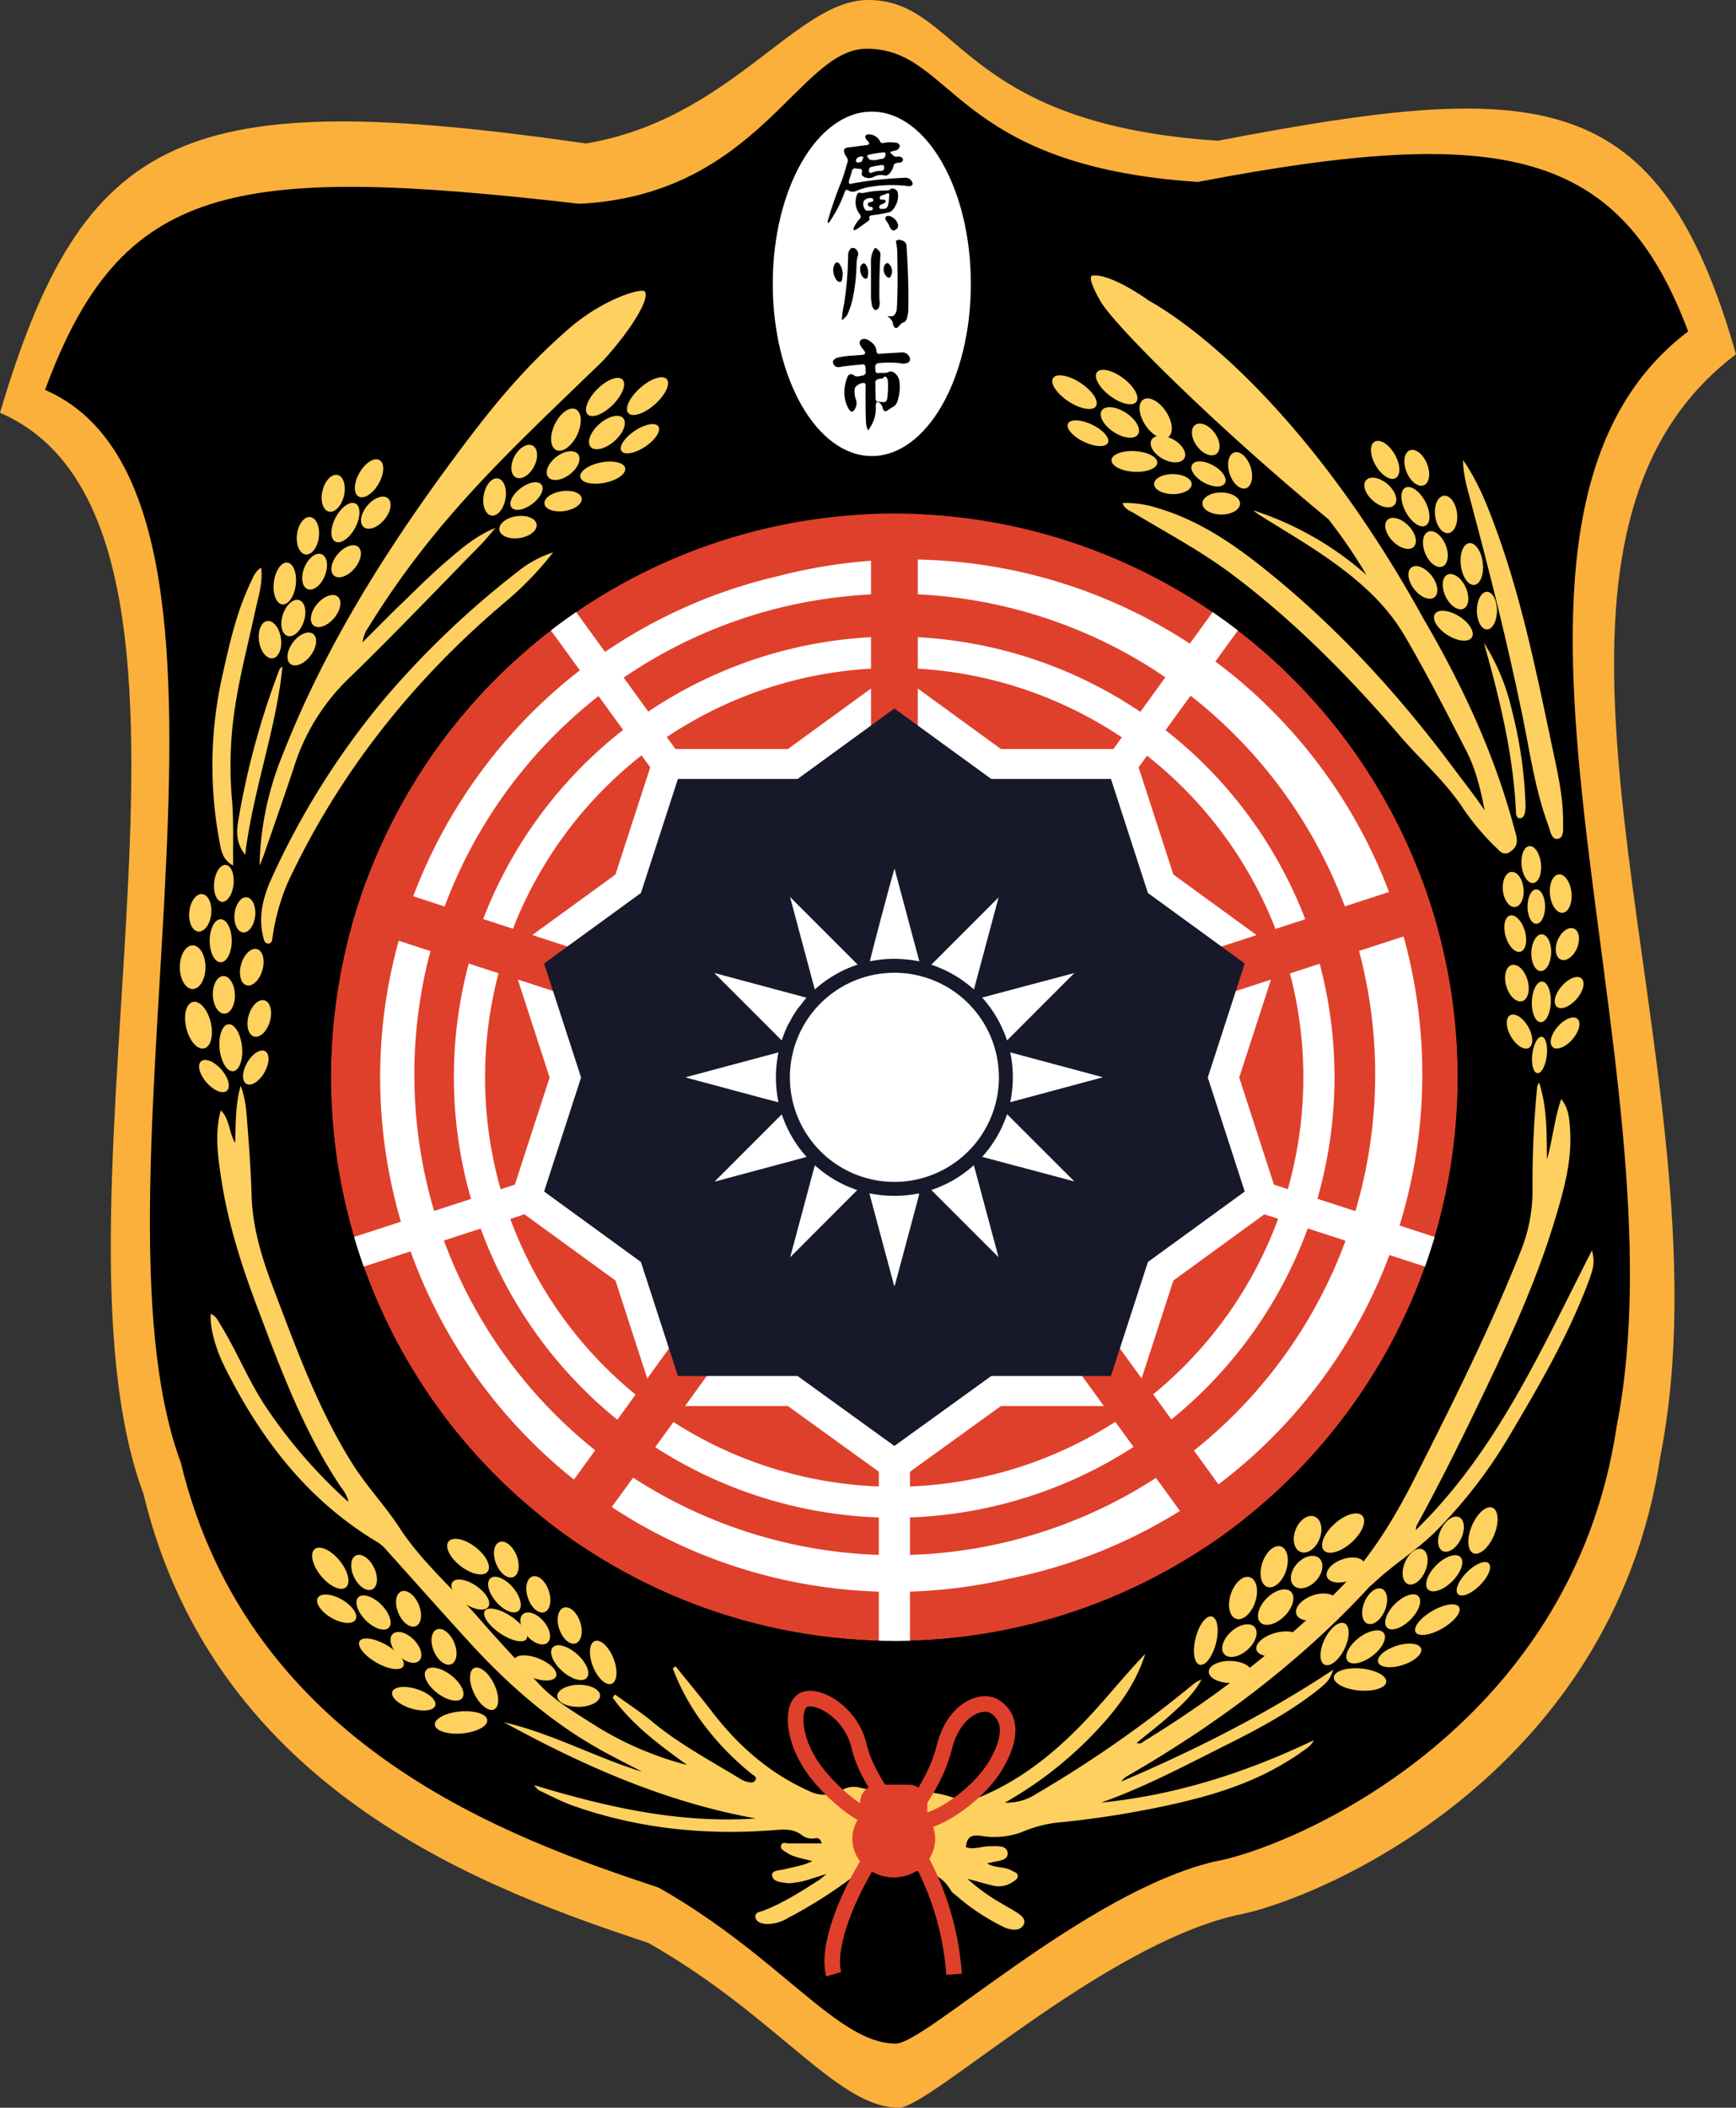 <svg xmlns="http://www.w3.org/2000/svg" viewBox="0 0 445.51 540.6"><rect x="0" y="0" width="445.51" height="540.6" fill="#333333" stroke="none"/><defs><style>.cls-1{fill:#fbb03b;}.cls-2{fill:#fff;}.cls-3{fill:#df402c;}.cls-4{fill:#17192b;}.cls-5{fill:#fed05f;}.cls-6{fill:#fed160;}.cls-7{fill:#fed161;}.cls-8{fill:#ffd15f;}.cls-9{fill:none;stroke:#df402c;stroke-miterlimit:10;stroke-width:4px;}</style></defs><title>廣州市市徽</title><g id="圖層_2" data-name="圖層 2"><g id="圖層_2-2" data-name="圖層 2"><path class="cls-1" d="M445.51,90.86C425.73,21.69,395.33,20.25,312.56,36.1,245.65,31.7,246.53,0,222.76,0c-18.49,0-35.39,30.63-72.39,36.8C47.36,22,21.56,33.36,0,105.86c66.92,29.06,8.45,200.76,36.8,277.25,18.67,77.37,90,102,129.6,115.23,33.18,18.84,48.43,42.26,64.27,42.26,7.92,0,51.34-41,86.29-49.31,20.25-3.52,96.85-35.22,109.18-118C445.51,274.7,376.84,142.81,445.51,90.86Z"/><path d="M433.23,85c-17.5-46.67-47.5-53.33-125.83-38.33-63.33-4.17-62.5-34.17-85-34.17-17.5,0-27.7,37.44-73.7,39.77C59.36,42,31.11,46.93,11.56,100c63.33,27.5,8,202.71,34.83,275.1,17.67,73.23,85.17,96.56,122.67,109.06,31.4,17.83,45.83,40,60.83,40,7.5,0,48.6-38.8,81.67-46.67,19.17-3.33,91.67-33.33,103.33-111.67C433.23,272.53,368.23,134.19,433.23,85Z"/><ellipse class="cls-2" cx="223.73" cy="72.8" rx="25.42" ry="44.17"/><path d="M222.49,34.51a3.26,3.26,0,0,1,3.27,1.56.77.77,0,0,0,.87.61,9.28,9.28,0,0,1,3.69,0q1.16.66,0,1.74a4.6,4.6,0,0,1-1.19.32,1.81,1.81,0,0,0-.69.34q0,.13.82.79a1,1,0,0,0,1.06.29q1.24-.08,1.42.79,0,.47-.66.74l-1.06.11q-.74.32-.74.87a3.52,3.52,0,0,1-.45,1.05Q228,45.22,227,45a3.87,3.87,0,0,0-2.58.26,2.71,2.71,0,0,1-3.19-.24,1.59,1.59,0,0,1,0-1q.13-.34-.34-.69a9.67,9.67,0,0,1-1.42-.16.91.91,0,0,0-.9,1l-.69,2.16q-.21,1.16.76.74a96.54,96.54,0,0,1,13.18-1.45,2.53,2.53,0,0,1,1.53.21,3,3,0,0,1,.79.92q.13.5,0,.66a1.07,1.07,0,0,1-.95.34,34,34,0,0,0-10.36.26,13.74,13.74,0,0,0-3.16,1,2.34,2.34,0,0,1-1.69,0q-.95-.79-1.27.42a32.43,32.43,0,0,1-3.77,7.38q-.53.79-.53-.08a97.88,97.88,0,0,1,3.67-10.55q.79-2.27,1.29-4.22a1.53,1.53,0,0,0-.05-1.58,3.19,3.19,0,0,1-.58-1.05q-.66-1.53,1.53-1.58l4.22-.55q.71-.08.5-.66a3,3,0,0,0-.55-.61Q221.64,34.94,222.49,34.51Zm6.17,13.9a1.42,1.42,0,0,1,1.79,1.48,5,5,0,0,1-.66,2.9,3.42,3.42,0,0,1-1.45,1.63,43.87,43.87,0,0,1-4.51.79q-.9.1-.74.76.21.29-.21.69l-3.22,2.27q-.84.32-.55-.55a8.68,8.68,0,0,1,1.56-2.29q.4-.37.05-1.05a5,5,0,0,1-.76-5.14.64.64,0,0,1,.95-.4,3.19,3.19,0,0,0,1.05-.08,25.65,25.65,0,0,1,5.85-.55A1.81,1.81,0,0,0,228.66,48.41Zm-7.78-8.28q-1.29.29-1.21,1.24.18.45.82.26.71.05.92-.82.21-.5.11-.58A1.28,1.28,0,0,0,220.88,40.13Zm2.58,10.68a2.09,2.09,0,0,0-1.77.71,2.26,2.26,0,0,0,.58,2.5,6.93,6.93,0,0,0,1.19-.05.55.55,0,0,0,.55-.42.53.53,0,0,0-.69-.5.65.65,0,0,1-.58-.84q.05-.26.84-.42t.47-.71A.5.5,0,0,0,223.46,50.81Zm2.87-11.68q-1.53.18-3.06.47a2,2,0,0,0-.76.37c0,.11,0,.22.16.34a3.71,3.71,0,0,1,.47.63,4.45,4.45,0,0,0,2.77-.18q1.27.13,1.37-1.21Q227.23,38.92,226.34,39.13Zm-.5,3.27a13.43,13.43,0,0,0-2.16.4.77.77,0,0,0-.66.84q-.18.53.47.74a6.36,6.36,0,0,1,2.66-.55q1-.08.71-1.29Q226.6,42.19,225.83,42.4Zm2.35,7.88q.24-1.16-1.08-.42a4.8,4.8,0,0,0-1.19.47q-.47,1,.66.87.69,0,.74.5,0,.26-.95.69-.84.21-.71.87.24.45.9.29,1.24.18,1.45-1.4A9.79,9.79,0,0,0,228.18,50.28Zm-1,5.7q.11-.63.87-.61a3,3,0,0,1,2.27,1.85,1.26,1.26,0,0,1-.05,1.32q-1.21,1.34-2-.47a6.09,6.09,0,0,0-.55-1.05Q227.15,56.24,227.21,56Z"/><path d="M214.26,67.69q.37-.71,1.05-.16a4.47,4.47,0,0,1,.87,3.61q-.13,1.82-1.4.82a4.17,4.17,0,0,1-.9-2.11A3,3,0,0,1,214.26,67.69Zm4.17-4a1.17,1.17,0,0,1,1.32.29,1.79,1.79,0,0,1,.47,1.45,6.9,6.9,0,0,0-.4,2.19,46.63,46.63,0,0,1-.92,8.62,21,21,0,0,1-1.34,4.22,2.56,2.56,0,0,1-.82,1.08q-.74.87-.69.08a35.56,35.56,0,0,1,.61-3.93,89.18,89.18,0,0,0,1-12.45A2.39,2.39,0,0,1,218.43,63.65Zm2.82,4.06a.57.57,0,0,1,.92.11,3.57,3.57,0,0,1,.53,2.87q-.13,1.27-1.19.42a3.16,3.16,0,0,1-.76-2.37Q220.67,68.32,221.25,67.71Zm3.3-4.11q.24-.13.92.58a1.43,1.43,0,0,1,.47,1.32q-.34,4.9-.26,11.42a3.06,3.06,0,0,1-.24,2.11,1.27,1.27,0,0,1-.9.47,2.37,2.37,0,0,1-.84-1.63,11.65,11.65,0,0,1-.18-2V66.63A5.74,5.74,0,0,1,224.54,63.6Zm2.4,4.54q.37-.9,1.05-.61a2.68,2.68,0,0,1,.74,3q-.58,1.45-1.66-.24A2.71,2.71,0,0,1,226.94,68.13Zm3-6.41a1.4,1.4,0,0,1,1.32-.16q1.32.34,1.37,1.45.63,9.89.45,16.72a10.27,10.27,0,0,1-.42,2.11c-.26.51-.56.78-.9.82a3.19,3.19,0,0,0-1,.84q-.53.76-1.13.5a2.25,2.25,0,0,1-.55-1.42,4.09,4.09,0,0,0-1.29-1.5q-.08-.11.71,0,1.16.16,1.61-1.58.34-4.72.16-13.66a17.46,17.46,0,0,0-.21-3.16Q229.87,61.89,230,61.73Z"/><path d="M220.75,87.38q1.11-1.13,3,.5A2.94,2.94,0,0,1,224.91,90q.11,1,1.19.71l5.27-.32a2,2,0,0,1,1.58.55q1.05,1.06.24,2a3,3,0,0,1-2.24.21,27.34,27.34,0,0,0-5.54,0q-1,.16-.76,1.5-.11,1.27,1.05,1a7.18,7.18,0,0,1,1.05,0,4.31,4.31,0,0,0,1.05-.13,1.43,1.43,0,0,1,1.58,0A3.25,3.25,0,0,1,230.84,98a11.12,11.12,0,0,1-.34,4.22,3.37,3.37,0,0,1-.87,1.85q-.92.55-1.85,1.19t-1.27-.63a2.15,2.15,0,0,0-.53-1.05q-.58-.63-1.05-.32a2.28,2.28,0,0,0-.16,1.34,9,9,0,0,1-1.45,5q-.45.79-.55.76a4.48,4.48,0,0,1-.47-1.45q-.13-1.11-.16-4.19t0-6q-.11-.53-.53-.5a2.85,2.85,0,0,0-2.24,1.32,6.16,6.16,0,0,0,.16,2.61,2.89,2.89,0,0,1-.58,3.32q-.47.34-1-.34a8,8,0,0,1-1.24-4,10.17,10.17,0,0,1,.87-4.67,1,1,0,0,1,1.5-.24q.58.58,2.11.11a.93.93,0,0,0,.92-1.29,2.51,2.51,0,0,0-.16-1.37.66.66,0,0,0-.66-.21q-2.64.24-5.27.58a3.23,3.23,0,0,1-1.32.08,1.38,1.38,0,0,1-.71-.58q-.74-1.11.84-1.77a20.76,20.76,0,0,1,4.22-.58l2.11-.16q1.56-.08.26-1.53Q220.32,88.23,220.75,87.38Zm6.75,9.41q-.42-.45-.82.16a1.53,1.53,0,0,1-.74.18q-1.5.13-1.29,1.32,0,2,.08,4a.82.82,0,0,0,.4.58,5.85,5.85,0,0,0,1.11.05q1.37.37,1.48-1.13a23.26,23.26,0,0,0,.13-4.35A2.13,2.13,0,0,0,227.5,96.8Z"/><circle class="cls-3" cx="229.52" cy="276.29" r="144.58"/><polygon class="cls-2" points="229.53 172.23 256.88 192.12 290.68 192.12 301.12 224.3 328.46 244.19 318.02 276.37 328.46 308.55 301.12 328.44 290.68 360.62 256.88 360.62 229.53 380.36 202.19 360.62 168.39 360.62 157.95 328.44 130.6 308.55 141.05 276.37 130.6 244.19 157.95 224.3 168.39 192.12 202.19 192.12 229.53 172.23"/><g id="五羊字"><path class="cls-2" d="M229.52,389.27A113,113,0,1,1,339.43,250.21h0A113,113,0,0,1,229.52,389.27Zm0-217.94a105,105,0,1,0,102.12,80.74h0A105.15,105.15,0,0,0,229.52,171.32Z"/><path class="cls-2" d="M229.27,408.3A132.09,132.09,0,0,1,100.92,305.84C84.63,234.92,129.06,164,200,147.69A132,132,0,1,1,259.06,404.9,133,133,0,0,1,229.27,408.3Zm.49-256a125,125,0,0,0-28,3.19,123.29,123.29,0,1,0,28-3.19Z"/><rect class="cls-3" x="142.89" y="261.17" width="229.81" height="12" transform="translate(-70.01 92.87) rotate(-18.02)"/><rect class="cls-3" x="240.85" y="185" width="12" height="230.45" transform="translate(-129.27 202.22) rotate(-35.97)"/><rect class="cls-3" x="97.11" y="294.13" width="230.36" height="12" transform="translate(-155.3 295.66) rotate(-54.03)"/><rect class="cls-3" x="196.69" y="151.21" width="12" height="232.85" transform="translate(-114.51 377.59) rotate(-71.98)"/><rect class="cls-3" x="223.53" y="131.71" width="12" height="234.12"/><rect class="cls-2" x="225.53" y="190.51" width="8" height="232.98"/><rect class="cls-2" x="252.34" y="165.96" width="8" height="238.25" transform="translate(-94.06 440.66) rotate(-71.98)"/><rect class="cls-2" x="127.35" y="249.09" width="238.15" height="8" transform="translate(-103.15 303.86) rotate(-54.03)"/><rect class="cls-2" x="208.75" y="134.67" width="8" height="237.14" transform="translate(-108.17 173.24) rotate(-35.97)"/><rect class="cls-2" x="84.33" y="281" width="237.31" height="8" transform="translate(-78.21 76.77) rotate(-18.02)"/></g><polygon class="cls-4" points="229.53 181.72 254.38 199.79 285.1 199.79 294.59 229.04 319.44 247.12 309.95 276.36 319.44 305.61 294.59 323.68 285.1 352.93 254.38 352.93 229.53 370.87 204.69 352.93 173.97 352.93 164.48 323.68 139.63 305.61 149.12 276.36 139.63 247.12 164.48 229.04 173.97 199.79 204.69 199.79 229.53 181.72"/><g id="純白日"><g id="圖層_1-2" data-name="圖層 1-2"><g id="圖層_2-2-2" data-name="圖層 2-2"><g id="圖層_1-2-2" data-name="圖層 1-2-2"><path class="cls-2" d="M256.35,276.33a26.82,26.82,0,1,1-26.7-26.83A26.82,26.82,0,0,1,256.35,276.33Z"/><path class="cls-2" d="M200.61,266.86l-17.3-17.3,23.64,6.33c-.32.48-.71.85-1,1.27s-.65.82-1,1.25-.63.89-.93,1.34-.56.88-.82,1.34-.52,1-.79,1.43-.46.94-.68,1.42-.43,1-.63,1.51S200.77,266.43,200.61,266.86Z"/><path class="cls-2" d="M239,305.22a30.66,30.66,0,0,0,10.92-6.37l6.33,23.6Z"/><path class="cls-2" d="M229.46,329.77l-6.35-23.7a33,33,0,0,0,6.36.65,31.35,31.35,0,0,0,6.31-.63c.18.24,0,.45,0,.66q-1.66,6.25-3.34,12.5l-2.67,9.95c-.05.19-.12.38-.18.57Z"/><path class="cls-2" d="M259.26,282.7a31.33,31.33,0,0,0,0-12.78l23.65,6.34a.37.37,0,0,1,0,.08s0,0,0,0l-23.1,6.21A3.24,3.24,0,0,1,259.26,282.7Z"/><path class="cls-2" d="M199.79,269.92a31.23,31.23,0,0,0,0,12.8c-2.71-.68-5.32-1.41-7.93-2.1s-5.25-1.41-7.89-2.12l-7.85-2.1v-.14Z"/><path class="cls-2" d="M235.93,246.58a34.33,34.33,0,0,0-6.39-.66,32.36,32.36,0,0,0-6.29.64c0-.47,5.93-22.86,6.32-23.75Z"/><path class="cls-2" d="M202.78,322.48l6.33-23.61A30.68,30.68,0,0,0,220,305.23Z"/><path class="cls-2" d="M275.73,249.56l-17.3,17.3a30.73,30.73,0,0,0-6.38-11Z"/><path class="cls-2" d="M256.27,230.16l-6.33,23.63A30.73,30.73,0,0,0,239,247.44Z"/><path class="cls-2" d="M200.63,285.81A30.68,30.68,0,0,0,207,296.73q-11.92,3.22-23.63,6.34Z"/><path class="cls-2" d="M202.75,230.06l17.35,17.35a30.75,30.75,0,0,0-11,6.39Z"/><path class="cls-2" d="M258.44,285.77,275.69,303s0,0,0,0l-.06,0-23.24-6.19-.3-.13A30.68,30.68,0,0,0,258.44,285.77Z"/></g></g></g></g><path d="M229.52,126.3a150,150,0,1,0,150,150A150,150,0,0,0,229.52,126.3Zm0,294.57A144.58,144.58,0,1,1,374.1,276.29,144.58,144.58,0,0,1,229.52,420.88Z"/><path class="cls-5" d="M176.32,452.69c-7-5.09-14-10.19-19.11-17.3l.62-.78c3.2,2.32,6.55,4.47,9.59,7,7,5.82,15.07,10.05,22.79,14.78a5.7,5.7,0,0,0,1.68.65c.68.16,1.48.32,1.93-.4.57-.92-.39-1.23-.86-1.62a70.39,70.39,0,0,1-11.66-11.8,58,58,0,0,1-8.65-15.31l.73-.53c3.1,3.86,6.27,7.66,9.29,11.58,6.74,8.78,14.81,15.88,25,20.43a8.83,8.83,0,0,0,8.52-.31,5.92,5.92,0,0,1,4.4-.59c4.66,1.12,9.39,1.09,14.11,1a29.59,29.59,0,0,1,11.46,2.15,5.67,5.67,0,0,0,4.38-.35c12.32-4.85,22-13.25,30.72-22.91,4.23-4.69,8.22-9.6,12.64-14.18-2.71,8.69-8.31,15.49-14.56,21.82a99.15,99.15,0,0,1-21.47,16.34,13.76,13.76,0,0,0,8.1-2.28,305.4,305.4,0,0,0,40.13-28,7.62,7.62,0,0,1,2.22-1.28c-1.87,3.53-4.75,6.17-7.61,8.76s-5.87,4.89-9,7.45c1,.48,1.56-.23,2.12-.57a280.35,280.35,0,0,0,48.22-37.23c9.21-8.78,15.59-19.35,21.26-30.56,9.54-18.87,19-37.76,26.83-57.44a41.44,41.44,0,0,0,3.15-16.16,255.84,255.84,0,0,1,1.16-25.95,2.5,2.5,0,0,1,.54-1.42c2,6.15,1.94,12.53,2,19.72,1.55-5.49,1.9-10.42,3.67-15.52,2,2.58,2.08,5.19,2.26,7.72.57,8.1-1.62,15.77-3.92,23.37-5.17,17.12-12.84,33.21-20.59,49.26-4.69,9.7-9.54,19.32-14.7,28.77a2.42,2.42,0,0,0-.34,1.4c20.79-20.24,32.21-46.38,45.18-71.69.74,2.92.62,4.2-1.46,9.52-5.07,13-12,25-19.12,37a124.74,124.74,0,0,1-19.81,25.83c-4.89,4.79-10.79,8.35-15.73,13.08-.36.34-.78.61-1.12,1-18,19.48-39,35.12-61.95,48.36a3.8,3.8,0,0,0-1.56,1.43c18.69-8,36.86-17.09,54.34-28.66-.88,2.53-1.39,3.12-4,5.22-7.08,5.6-15,9.84-23,13.85-10.69,5.34-21.24,11-32.57,15,19.19-1.89,37.22-7.71,54.6-16-.79,1.61-2.27,2.38-3.56,3.32s-2.86,1.89-4.33,2.76c-10.12,6-21.29,8.94-32.65,11.27a248.08,248.08,0,0,1-25.94,3.85A33.17,33.17,0,0,0,262,470a20.88,20.88,0,0,1-10.41.85c-2.56-.32-3.43.5-3.72,2.9,2.05.78,4.07-.25,6.1-.2,1.78,0,4.41-.37,4.62,1.66s-2.5,2.06-4.19,2.49c-.28.07-.58.11-1.1.2,2,1.33,4.42.75,6.29,1.86.59.35,1.49.5,1.58,1.27.11.93-.77,1.33-1.43,1.77a6.34,6.34,0,0,1-5.23.75c-1.84-.43-3.66-1-6.23-1.65a50.61,50.61,0,0,0,9.11,6.52c.86.53,1.77,1,2.61,1.51,1.41.92,3.57,2,2.68,3.75s-3.29,1.39-5,.62A55.69,55.69,0,0,1,245.18,486a4.49,4.49,0,0,1-1.08-1c-3.07-5.38-8.07-5.46-13.34-5a7.58,7.58,0,0,1-4.89-1.28c-1.75-1.22-2.82-.6-4.18.48a120,120,0,0,1-19.44,12.72,10.11,10.11,0,0,1-5.75,1.54c-1.14-.12-2.39-.44-2.62-1.65-.26-1.37,1.23-1.45,2.06-1.76,5.13-2,9.68-4.92,14.26-7.86.46-.3.86-.69,1.89-1.52-3.15.87-5.45,1.93-8,2.17A8,8,0,0,1,202,483c-1.53-.28-3.74-.24-3.86-2.12-.07-1.16,2-1.15,3.25-1.46,2.31-.6,4.72-.88,7.08-2.07-2.41-.69-4.77-.9-6.71-2.27-.62-.44-1.6-.82-1.29-1.79s1.22-.47,1.86-.48c2.79,0,5.58,0,8.57,0-.35-1.06-.82-1.52-1.78-1.31a4.22,4.22,0,0,1-3.42-.87c-2.25-1.7-4.75-1.4-7.24-1.21-17.68,1.36-35-.44-51.73-6.4-2.74-1-5.33-2.38-8-3.62a3.58,3.58,0,0,1-1.6-1.52c18.54,5.63,37.24,9.86,56.84,8.53-23.11-4.15-44.22-13.49-64.63-24.66,12.33,2.82,23.42,9,35.47,12.69-4.13-2.19-8.34-4.23-12.37-6.58-12.13-7.07-22.51-16.28-31.94-26.59-7.06-7.72-14-15.56-21-23.33a11.27,11.27,0,0,0-2.41-2.26c-18.44-10.95-30.69-27.25-39.94-46.12C55,344.9,53.84,340,54.08,337c1.39.53,1.89,1.77,2.55,2.84,4.12,6.69,7,14,11.36,20.64a129.62,129.62,0,0,0,21.42,24.75c-.37-2-1.47-3.12-2.27-4.34-9.42-14.23-15.28-30.12-21.24-45.94-4.09-10.84-7.57-21.87-9.24-33.37-.79-5.44-1.57-11,0-16.79,2.31,2.23,2,5.44,3.68,8.36.21-5.09,0-9.57,1.42-14.69,1.39,3.77,1.49,7,1.74,10.17.47,6,.89,12,1.07,18.08.26,8.81,3,17,6.1,25.07,5.69,15,11.2,30,19.78,43.66,3.6,5.73,8.31,10.66,12,16.3,5.8,8.92,13.87,15.76,20.76,23.67,4.89,5.61,10,11.06,15.08,16.47,4,4.29,9.11,7.28,14,10.4A84.13,84.13,0,0,0,176.32,452.69Z"/><path class="cls-5" d="M321.54,130.87a81.79,81.79,0,0,1,29.13,16.59,132.27,132.27,0,0,0-9.74-14.27c-28.55-23.52-54.36-49.14-58.37-55.69-.61-1-3.79-6.63-2.16-6.82,4-.47,11.48,4.32,14.36,6.37,16.67,9.44,44.71,34.79,70.52,81.58,9.93,17,18.25,34.74,23.33,53.85.54,2,1.55,4.26-1,5.94a2,2,0,0,1-2.9-.31,63,63,0,0,1-9.19-10.7c-4.55-6.95-10.87-12.41-16.25-18.66-13-15.15-27-29.36-43.05-41.41-8-6-16.82-10.7-25.37-15.82-1-.59-2.25-.92-2.77-2.51a26.65,26.65,0,0,1,8.83,1.25c11.69,3.42,21.27,10.4,30.48,18,17.43,14.38,32.43,31,45.9,49.12,2.58,3.46,5.28,6.83,7.71,10.48-1-5.26-2.24-10.48-4.67-15.22-5.14-10-10.28-20.09-16-29.8-4.82-8.17-12-14.33-19.73-19.72-5.61-3.91-11.55-7.36-17.34-11C322.65,131.72,322.11,131.28,321.54,130.87Z"/><path class="cls-5" d="M66.61,222a78.81,78.81,0,0,1,5.89-28.32C82.9,167.06,97.83,143,114.67,120c10-13.61,18.71-24.78,31.46-35.82,8.68-7.51,18.5-10.39,19.33-9.42,1.42,1.67-3.35,9.75-10.78,17.83-23.86,23.11-42.68,40.08-60.05,68.16a9.46,9.46,0,0,0-1.61,4c3.49-3.46,6.94-7,10.47-10.37,3.69-3.57,7.34-7.21,11.24-10.55s7.57-6.49,12.42-8.43c-1.28,1.46-2.48,3-3.84,4.38C112.08,151.24,101,162.87,89.51,174a54,54,0,0,0-14,22.53c-2.48,7.55-5.14,15-7.73,22.56C67.42,220.09,67,221.06,66.61,222Z"/><path class="cls-5" d="M141.94,141.68a82.81,82.81,0,0,1-12.51,12.91c-23.6,20-42.44,43.69-55.58,71.78A55.09,55.09,0,0,0,70,240c-.13.7-.08,1.89-1,2-1.18.14-1.31-1.12-1.5-1.93-1.2-5,0-9.83,2-14.36A201,201,0,0,1,98.85,179a229.67,229.67,0,0,1,34.07-32.43A28.14,28.14,0,0,1,141.94,141.68Z"/><path class="cls-5" d="M375.47,118c3.49,5,5.77,10.52,7.87,16.12,6.88,18.32,10.79,37.42,14.79,56.49,1.42,6.78,3.11,13.52,3,20.52,0,1.49.27,3.68-1.25,4-1.71.36-2-1.9-2.46-3.21-3.49-9.27-4.8-19.07-6.79-28.7-3.83-18.6-8.47-37-13.38-55.32C376.4,124.71,375.45,121.47,375.47,118Z"/><path class="cls-5" d="M59.83,222c-2.8-1.52-3.1-4-3.53-6.31a105.2,105.2,0,0,1,.86-42.79c1.78-8,3.6-16.08,7.2-23.57.6-1.24,1-2.65,2.66-3.75.46,4-.73,7.47-1.48,10.95-2.14,9.91-4.82,19.69-5.87,29.83a100,100,0,0,0-.17,18.39C60,210.36,59.76,216,59.83,222Z"/><path class="cls-6" d="M62.91,219.24c-2.64-3.4-2.16-6.57-1.66-9.36a202.12,202.12,0,0,1,10.4-38,1.56,1.56,0,0,1,.84-.88C70.86,187.14,65,202.39,62.91,219.24Z"/><path class="cls-7" d="M380.81,164.87A54.51,54.51,0,0,1,388,182.2,111.43,111.43,0,0,1,391.48,206a11.23,11.23,0,0,1-.13,2.4c-.13.7-.53,1.48-1.3,1.48s-1-.87-1-1.57C388.36,193.46,384.85,179.16,380.81,164.87Z"/><ellipse class="cls-8" cx="94.7" cy="122.67" rx="5.39" ry="2.83" transform="translate(-58.88 143.35) rotate(-60)"/><ellipse class="cls-8" cx="85.52" cy="126.53" rx="4.83" ry="2.83" transform="translate(-57.39 180.39) rotate(-76.6)"/><ellipse class="cls-8" cx="88.64" cy="134.04" rx="5.52" ry="2.83" transform="translate(-71.33 149.23) rotate(-61.95)"/><ellipse class="cls-8" cx="88.83" cy="143.95" rx="4.83" ry="2.83" transform="translate(-78.45 118.86) rotate(-49.79)"/><ellipse class="cls-8" cx="75.27" cy="158.5" rx="4.83" ry="2.83" transform="translate(-98.79 180.6) rotate(-71.83)"/><ellipse class="cls-8" cx="80.73" cy="146.62" rx="4.83" ry="2.83" transform="translate(-85.44 166.64) rotate(-68.03)"/><ellipse class="cls-8" cx="79.02" cy="137.4" rx="4.83" ry="2.83" transform="translate(-66.98 199.1) rotate(-83)"/><ellipse class="cls-8" cx="73.09" cy="149.65" rx="5.4" ry="2.83" transform="translate(-84.35 203.97) rotate(-83)"/><ellipse class="cls-8" cx="69.29" cy="164.06" rx="2.83" ry="4.83" transform="translate(-23.63 12.13) rotate(-8.55)"/><ellipse class="cls-8" cx="77.46" cy="166.43" rx="4.83" ry="2.83" transform="translate(-102.18 128.62) rotate(-53.15)"/><ellipse class="cls-8" cx="83.57" cy="156.71" rx="4.83" ry="2.83" transform="translate(-90.06 119.37) rotate(-49.79)"/><ellipse class="cls-8" cx="96.45" cy="131.49" rx="4.83" ry="2.83" transform="translate(-66.24 120.26) rotate(-49.79)"/><ellipse class="cls-8" cx="166.17" cy="101.6" rx="6.58" ry="2.83" transform="translate(-25.63 135.45) rotate(-41.45)"/><ellipse class="cls-8" cx="155.28" cy="101.82" rx="6.32" ry="2.83" transform="translate(-26.52 139.62) rotate(-45)"/><ellipse class="cls-8" cx="155.75" cy="110.93" rx="5.57" ry="2.92" transform="translate(-34.42 130.89) rotate(-41.45)"/><ellipse class="cls-8" cx="154.68" cy="121.23" rx="5.88" ry="2.65" transform="translate(-20.88 32.9) rotate(-11.38)"/><ellipse class="cls-8" cx="135.11" cy="127.23" rx="4.83" ry="2.51" transform="translate(-49.45 107.8) rotate(-37.27)"/><ellipse class="cls-8" cx="144.51" cy="119.42" rx="4.83" ry="2.83" transform="translate(-42.81 111.9) rotate(-37.27)"/><ellipse class="cls-8" cx="145.24" cy="110.21" rx="5.8" ry="3.18" transform="translate(-16.82 193.73) rotate(-64.46)"/><ellipse class="cls-8" cx="134.54" cy="118.38" rx="4.61" ry="2.83" transform="translate(-33.21 181.44) rotate(-61.95)"/><ellipse class="cls-8" cx="126.95" cy="127.48" rx="4.83" ry="2.83" transform="translate(-20.64 230.38) rotate(-80.01)"/><ellipse class="cls-8" cx="132.94" cy="135.2" rx="4.83" ry="2.83" transform="translate(-18.63 21.27) rotate(-8.55)"/><ellipse class="cls-8" cx="144.51" cy="128.52" rx="4.83" ry="2.57" transform="translate(-17.51 22.92) rotate(-8.55)"/><ellipse class="cls-8" cx="164.23" cy="112.52" rx="5.69" ry="2.44" transform="translate(-34.83 110.11) rotate(-33.72)"/><ellipse class="cls-8" cx="57.45" cy="226.59" rx="4.76" ry="2.5" transform="translate(-173.95 259.74) rotate(-83.93)"/><ellipse class="cls-8" cx="51.39" cy="234.14" rx="4.83" ry="2.83" transform="translate(-186.87 260.47) rotate(-83.93)"/><ellipse class="cls-8" cx="56.64" cy="241.29" rx="2.83" ry="5.52"/><ellipse class="cls-8" cx="64.61" cy="248.07" rx="4.83" ry="2.83" transform="translate(-191.62 240.55) rotate(-73.72)"/><ellipse class="cls-8" cx="59.22" cy="268.73" rx="2.89" ry="6.05" transform="translate(-26.66 7.3) rotate(-5.76)"/><ellipse class="cls-8" cx="57.45" cy="255.17" rx="2.83" ry="4.83" transform="translate(-8.69 2.11) rotate(-1.96)"/><ellipse class="cls-8" cx="49.44" cy="248.07" rx="3.29" ry="5.6"/><ellipse class="cls-8" cx="50.94" cy="262.94" rx="3.22" ry="6.13" transform="translate(-61.12 19.68) rotate(-13.77)"/><ellipse class="cls-8" cx="54.91" cy="276" rx="2.53" ry="5.02" transform="translate(-168.08 104.34) rotate(-41.16)"/><ellipse class="cls-8" cx="65.64" cy="273.82" rx="4.83" ry="2.55" transform="translate(-204.31 193.75) rotate(-60)"/><ellipse class="cls-8" cx="66.54" cy="261.22" rx="4.83" ry="2.83" transform="translate(-202.86 251.86) rotate(-73.72)"/><ellipse class="cls-8" cx="62.84" cy="234.66" rx="4.53" ry="2.66" transform="translate(-177.15 272.32) rotate(-83.93)"/><ellipse class="cls-8" cx="84.76" cy="402.23" rx="3.09" ry="6.33" transform="translate(-235.19 144.15) rotate(-39.21)"/><ellipse class="cls-8" cx="86.41" cy="412.62" rx="2.7" ry="5.59" transform="translate(-314.14 281.14) rotate(-60)"/><ellipse class="cls-8" cx="95.86" cy="413.58" rx="2.83" ry="5.52" transform="translate(-264.37 188.92) rotate(-45)"/><ellipse class="cls-8" cx="104.87" cy="412.62" rx="2.83" ry="4.83" transform="translate(-151.31 72.58) rotate(-22.73)"/><ellipse class="cls-8" cx="113.97" cy="431.98" rx="2.89" ry="5.86" transform="translate(-298.05 259.26) rotate(-52.48)"/><ellipse class="cls-8" cx="104.17" cy="422.53" rx="2.83" ry="4.83" transform="translate(-268.26 197.42) rotate(-45)"/><ellipse class="cls-8" cx="96.19" cy="424.56" rx="2.59" ry="6.44" transform="matrix(0.5, -0.87, 0.87, 0.5, -319.58, 295.58)"/><ellipse class="cls-8" cx="106.18" cy="435.67" rx="2.59" ry="5.79" transform="translate(-341.21 405.33) rotate(-72.42)"/><ellipse class="cls-8" cx="118.36" cy="441.77" rx="6.75" ry="2.83" transform="translate(-38.99 12.34) rotate(-5.12)"/><ellipse class="cls-8" cx="124.22" cy="433.16" rx="2.83" ry="5.89" transform="translate(-176.77 97.8) rotate(-25.91)"/><ellipse class="cls-8" cx="113.97" cy="422.37" rx="2.83" ry="4.83" transform="translate(-154.37 76.86) rotate(-22.73)"/><ellipse class="cls-8" cx="93.42" cy="403.32" rx="2.83" ry="4.83" transform="translate(-166.83 81.35) rotate(-25.91)"/><ellipse class="cls-8" cx="120.11" cy="399.28" rx="3.09" ry="6.33" transform="translate(-269.72 251.34) rotate(-52.48)"/><ellipse class="cls-8" cx="120.69" cy="408.99" rx="2.7" ry="5.59" transform="translate(-285.16 278.14) rotate(-55.69)"/><ellipse class="cls-8" cx="129.46" cy="408.99" rx="2.83" ry="5.52" transform="translate(-235.35 183.27) rotate(-40.69)"/><ellipse class="cls-8" cx="138.17" cy="408.91" rx="2.83" ry="4.83" transform="translate(-122.14 64.62) rotate(-18.42)"/><ellipse class="cls-8" cx="146.22" cy="426.41" rx="2.89" ry="5.86" transform="translate(-269.01 250.95) rotate(-48.16)"/><ellipse class="cls-8" cx="137.34" cy="417.68" rx="2.83" ry="4.83" transform="translate(-239.1 190.51) rotate(-40.69)"/><ellipse class="cls-8" cx="128.56" cy="418.83" rx="2.59" ry="6.44" transform="matrix(0.56, -0.83, 0.83, 0.56, -289.85, 288.93)"/><ellipse class="cls-8" cx="137.34" cy="427.78" rx="2.59" ry="5.79" transform="translate(-310.8 395.75) rotate(-68.11)"/><ellipse class="cls-8" cx="148.53" cy="434.95" rx="5.5" ry="2.83" transform="translate(-6.16 2.15) rotate(-0.81)"/><ellipse class="cls-8" cx="154.78" cy="426.41" rx="2.83" ry="5.89" transform="translate(-146.08 86.9) rotate(-21.6)"/><ellipse class="cls-8" cx="146.22" cy="416.91" rx="2.83" ry="4.83" transform="translate(-124.26 67.57) rotate(-18.42)"/><ellipse class="cls-8" cx="129.91" cy="400.03" rx="2.83" ry="4.83" transform="translate(-138.11 75.89) rotate(-21.6)"/><ellipse class="cls-8" cx="355.48" cy="117.95" rx="2.83" ry="5.39" transform="translate(-11.35 193.54) rotate(-30)"/><ellipse class="cls-8" cx="363.59" cy="120.01" rx="2.83" ry="4.83" transform="translate(-18.5 144.72) rotate(-21.97)"/><ellipse class="cls-8" cx="363.24" cy="129.92" rx="2.83" ry="5.52" transform="translate(-18.42 186.1) rotate(-28.05)"/><ellipse class="cls-8" cx="359.42" cy="136.78" rx="2.83" ry="4.83" transform="translate(6.74 290.12) rotate(-44.33)"/><ellipse class="cls-8" cx="373.53" cy="151.77" rx="2.83" ry="4.83" transform="translate(-29.04 174.03) rotate(-25.28)"/><ellipse class="cls-8" cx="368.36" cy="140.85" rx="2.83" ry="4.83" transform="translate(-25.94 148.02) rotate(-21.97)"/><ellipse class="cls-8" cx="371.1" cy="131.97" rx="2.83" ry="4.83" transform="translate(-13.31 46.18) rotate(-7)"/><ellipse class="cls-8" cx="377.7" cy="144.69" rx="2.83" ry="5.4" transform="translate(-14.81 47.08) rotate(-7)"/><ellipse class="cls-8" cx="381.59" cy="156.61" rx="2.58" ry="4.83"/><ellipse class="cls-8" cx="372.95" cy="160.46" rx="2.83" ry="5.61" transform="translate(38.18 390.16) rotate(-57.73)"/><ellipse class="cls-8" cx="365.15" cy="149.38" rx="2.83" ry="4.83" transform="translate(-14.91 255.21) rotate(-37.81)"/><ellipse class="cls-8" cx="354.23" cy="126.3" rx="2.83" ry="4.83" transform="translate(27.62 312.74) rotate(-49.34)"/><ellipse class="cls-8" cx="275.76" cy="100.59" rx="2.83" ry="6.58" transform="translate(40.25 275.8) rotate(-56.69)"/><ellipse class="cls-8" cx="286.57" cy="99.27" rx="2.83" ry="6.32" transform="translate(35.24 269.01) rotate(-53.14)"/><ellipse class="cls-8" cx="287.4" cy="108.35" rx="2.92" ry="5.57" transform="translate(39.01 289.03) rotate(-56.69)"/><ellipse class="cls-8" cx="289.91" cy="118.4" rx="2.65" ry="5.88" transform="matrix(0.06, -1, 1, 0.06, 155.33, 401.16)"/><ellipse class="cls-8" cx="310.14" cy="121.56" rx="2.51" ry="4.83" transform="translate(52.98 333.3) rotate(-60.87)"/><ellipse class="cls-8" cx="299.72" cy="115.17" rx="2.83" ry="4.83" transform="translate(53.22 320.93) rotate(-60.87)"/><ellipse class="cls-8" cx="297.7" cy="106.15" rx="3.18" ry="5.8" transform="matrix(0.83, -0.55, 0.55, 0.83, -8.89, 182.93)"/><ellipse class="cls-8" cx="309.44" cy="112.73" rx="2.83" ry="4.61" transform="translate(-6.85 204.5) rotate(-36.2)"/><ellipse class="cls-8" cx="318.25" cy="120.66" rx="2.83" ry="4.83" transform="translate(-21.75 105.06) rotate(-18.14)"/><ellipse class="cls-8" cx="313.41" cy="129.15" rx="2.83" ry="4.83" transform="translate(182.01 441.62) rotate(-89.59)"/><ellipse class="cls-8" cx="301.01" cy="124.17" rx="2.57" ry="4.83" transform="translate(174.68 424.28) rotate(-89.59)"/><ellipse class="cls-8" cx="279.22" cy="111.12" rx="2.44" ry="5.69" transform="translate(58.42 314.99) rotate(-64.42)"/><ellipse class="cls-8" cx="368.87" cy="415.42" rx="6.44" ry="2.59" transform="translate(-158.29 240.09) rotate(-30)"/><ellipse class="cls-8" cx="380.58" cy="392.59" rx="6.33" ry="3.09" transform="translate(-128.58 591.88) rotate(-67.27)"/><ellipse class="cls-8" cx="378.11" cy="404.93" rx="5.59" ry="2.37" transform="translate(-175.58 385.97) rotate(-45)"/><ellipse class="cls-8" cx="370.64" cy="403.52" rx="5.88" ry="2.91" transform="translate(-176.78 380.27) rotate(-45)"/><ellipse class="cls-8" cx="363.18" cy="401.86" rx="4.83" ry="2.83" transform="translate(-147.81 581.53) rotate(-67.27)"/><ellipse class="cls-8" cx="350.46" cy="422.36" rx="5.86" ry="2.89" transform="translate(-184.74 300.85) rotate(-37.52)"/><ellipse class="cls-8" cx="359.97" cy="413.42" rx="5.69" ry="2.83" transform="translate(-186.9 375.62) rotate(-45)"/><ellipse class="cls-8" cx="359.17" cy="424.62" rx="5.79" ry="2.59" transform="translate(-111.46 128.28) rotate(-17.58)"/><ellipse class="cls-8" cx="349.06" cy="430.81" rx="2.83" ry="6.75" transform="translate(-111.21 739.99) rotate(-84.88)"/><ellipse class="cls-8" cx="342.49" cy="421.64" rx="5.89" ry="2.83" transform="translate(-186.42 545.49) rotate(-64.09)"/><ellipse class="cls-8" cx="352.8" cy="412.02" rx="4.83" ry="2.83" transform="translate(-163.56 578.18) rotate(-67.27)"/><ellipse class="cls-8" cx="372.36" cy="393.48" rx="4.83" ry="2.83" transform="translate(-144.27 556.49) rotate(-64.09)"/><ellipse class="cls-8" cx="344.68" cy="393.26" rx="6.64" ry="3.24" transform="translate(-174.43 330.15) rotate(-41.84)"/><ellipse class="cls-8" cx="345.34" cy="402.71" rx="5.12" ry="2.88" transform="translate(-116.35 141.41) rotate(-19.88)"/><ellipse class="cls-8" cx="335.33" cy="403.21" rx="4.8" ry="3.27" transform="translate(-188.34 374.93) rotate(-47.16)"/><ellipse class="cls-8" cx="327" cy="401.86" rx="5.47" ry="3.21" transform="translate(-157.6 585.11) rotate(-71.58)"/><ellipse class="cls-8" cx="318.06" cy="420.84" rx="5.22" ry="3.13" transform="translate(-199.61 319.43) rotate(-41.84)"/><ellipse class="cls-8" cx="327.37" cy="412.2" rx="5.56" ry="3.23" transform="translate(-195.58 352.22) rotate(-45)"/><ellipse class="cls-8" cx="337.81" cy="412.2" rx="5.46" ry="3.12" transform="translate(-120.02 139.41) rotate(-19.88)"/><ellipse class="cls-8" cx="328.06" cy="421.64" rx="5.83" ry="2.91" transform="translate(-98.89 100.52) rotate(-15.17)"/><ellipse class="cls-8" cx="315.71" cy="428.85" rx="2.83" ry="5.5" transform="translate(-117.57 738.45) rotate(-89.19)"/><ellipse class="cls-8" cx="309.46" cy="420.84" rx="6.38" ry="2.7" transform="translate(-174.21 618.16) rotate(-75.87)"/><ellipse class="cls-8" cx="318.99" cy="409.89" rx="5.62" ry="3.29" transform="translate(-170.69 583) rotate(-71.58)"/><ellipse class="cls-8" cx="335.56" cy="393.48" rx="4.88" ry="3.29" transform="translate(-153.81 560.66) rotate(-68.4)"/><ellipse class="cls-8" cx="392.98" cy="221.73" rx="2.5" ry="4.76" transform="translate(-21.25 42.82) rotate(-6.07)"/><ellipse class="cls-8" cx="400.54" cy="229.17" rx="2.77" ry="4.95" transform="translate(-22 43.66) rotate(-6.07)"/><ellipse class="cls-8" cx="394.26" cy="232.53" rx="2.26" ry="4.41"/><ellipse class="cls-8" cx="388.86" cy="239.45" rx="2.56" ry="4.83" transform="translate(-51.54 118.62) rotate(-16.28)"/><ellipse class="cls-8" cx="395.55" cy="256.97" rx="5.21" ry="2.44" transform="translate(125.21 643.5) rotate(-88.04)"/><ellipse class="cls-8" cx="395.53" cy="244.34" rx="4.72" ry="2.55" transform="translate(137.81 631.29) rotate(-88.04)"/><ellipse class="cls-8" cx="402.23" cy="242.13" rx="4.31" ry="2.68" transform="translate(22.96 518.85) rotate(-67.16)"/><ellipse class="cls-8" cx="402.68" cy="254.57" rx="4.82" ry="2.53" transform="translate(-54 390.2) rotate(-48.84)"/><ellipse class="cls-8" cx="401.64" cy="264.94" rx="4.82" ry="2.5" transform="translate(-62.17 392.96) rotate(-48.84)"/><ellipse class="cls-8" cx="389.96" cy="264.58" rx="2.55" ry="4.83" transform="translate(-80.05 230.43) rotate(-30)"/><ellipse class="cls-8" cx="389.29" cy="252.14" rx="2.83" ry="4.83" transform="translate(-55.08 119.25) rotate(-16.28)"/><ellipse class="cls-8" cx="388.34" cy="228.12" rx="2.66" ry="4.53" transform="translate(-21.95 42.36) rotate(-6.07)"/><ellipse class="cls-8" cx="395.09" cy="270.57" rx="4.7" ry="1.87" transform="translate(79.08 630.36) rotate(-83.11)"/><rect class="cls-3" x="220.73" y="457.74" width="17.25" height="22.19" rx="4.62" ry="4.62"/><path class="cls-9" d="M255.09,437.61c-3.22-1.86-10.27.73-12.73,10.47-3,11.88-10.61,17-7.4,18.84s15.73-5.73,20.75-14.43S258.31,439.47,255.09,437.61Z"/><path class="cls-3" d="M229.35,481.53c-5.86,0-10.62-4.43-10.62-9.87s4.77-9.87,10.63-9.87S240,466.21,240,471.66,235.21,481.53,229.35,481.53Zm0-15.75c-3.65,0-6.62,2.64-6.62,5.88s3,5.88,6.63,5.88,6.63-2.64,6.63-5.87S233,465.78,229.35,465.78Z"/><path class="cls-9" d="M209.59,454.75c-6-7.67-6.65-16.23-3.75-18.51s12.44,2.25,14.63,11.63,10.22,16.3,7.32,18.58S215.64,462.42,209.59,454.75Z"/><path class="cls-9" d="M228.41,465.11a73.16,73.16,0,0,1,16.43,41.25"/><path class="cls-9" d="M234.19,463.78c-12.49,11.15-22.82,33.76-20.22,42.58"/></g></g></svg>